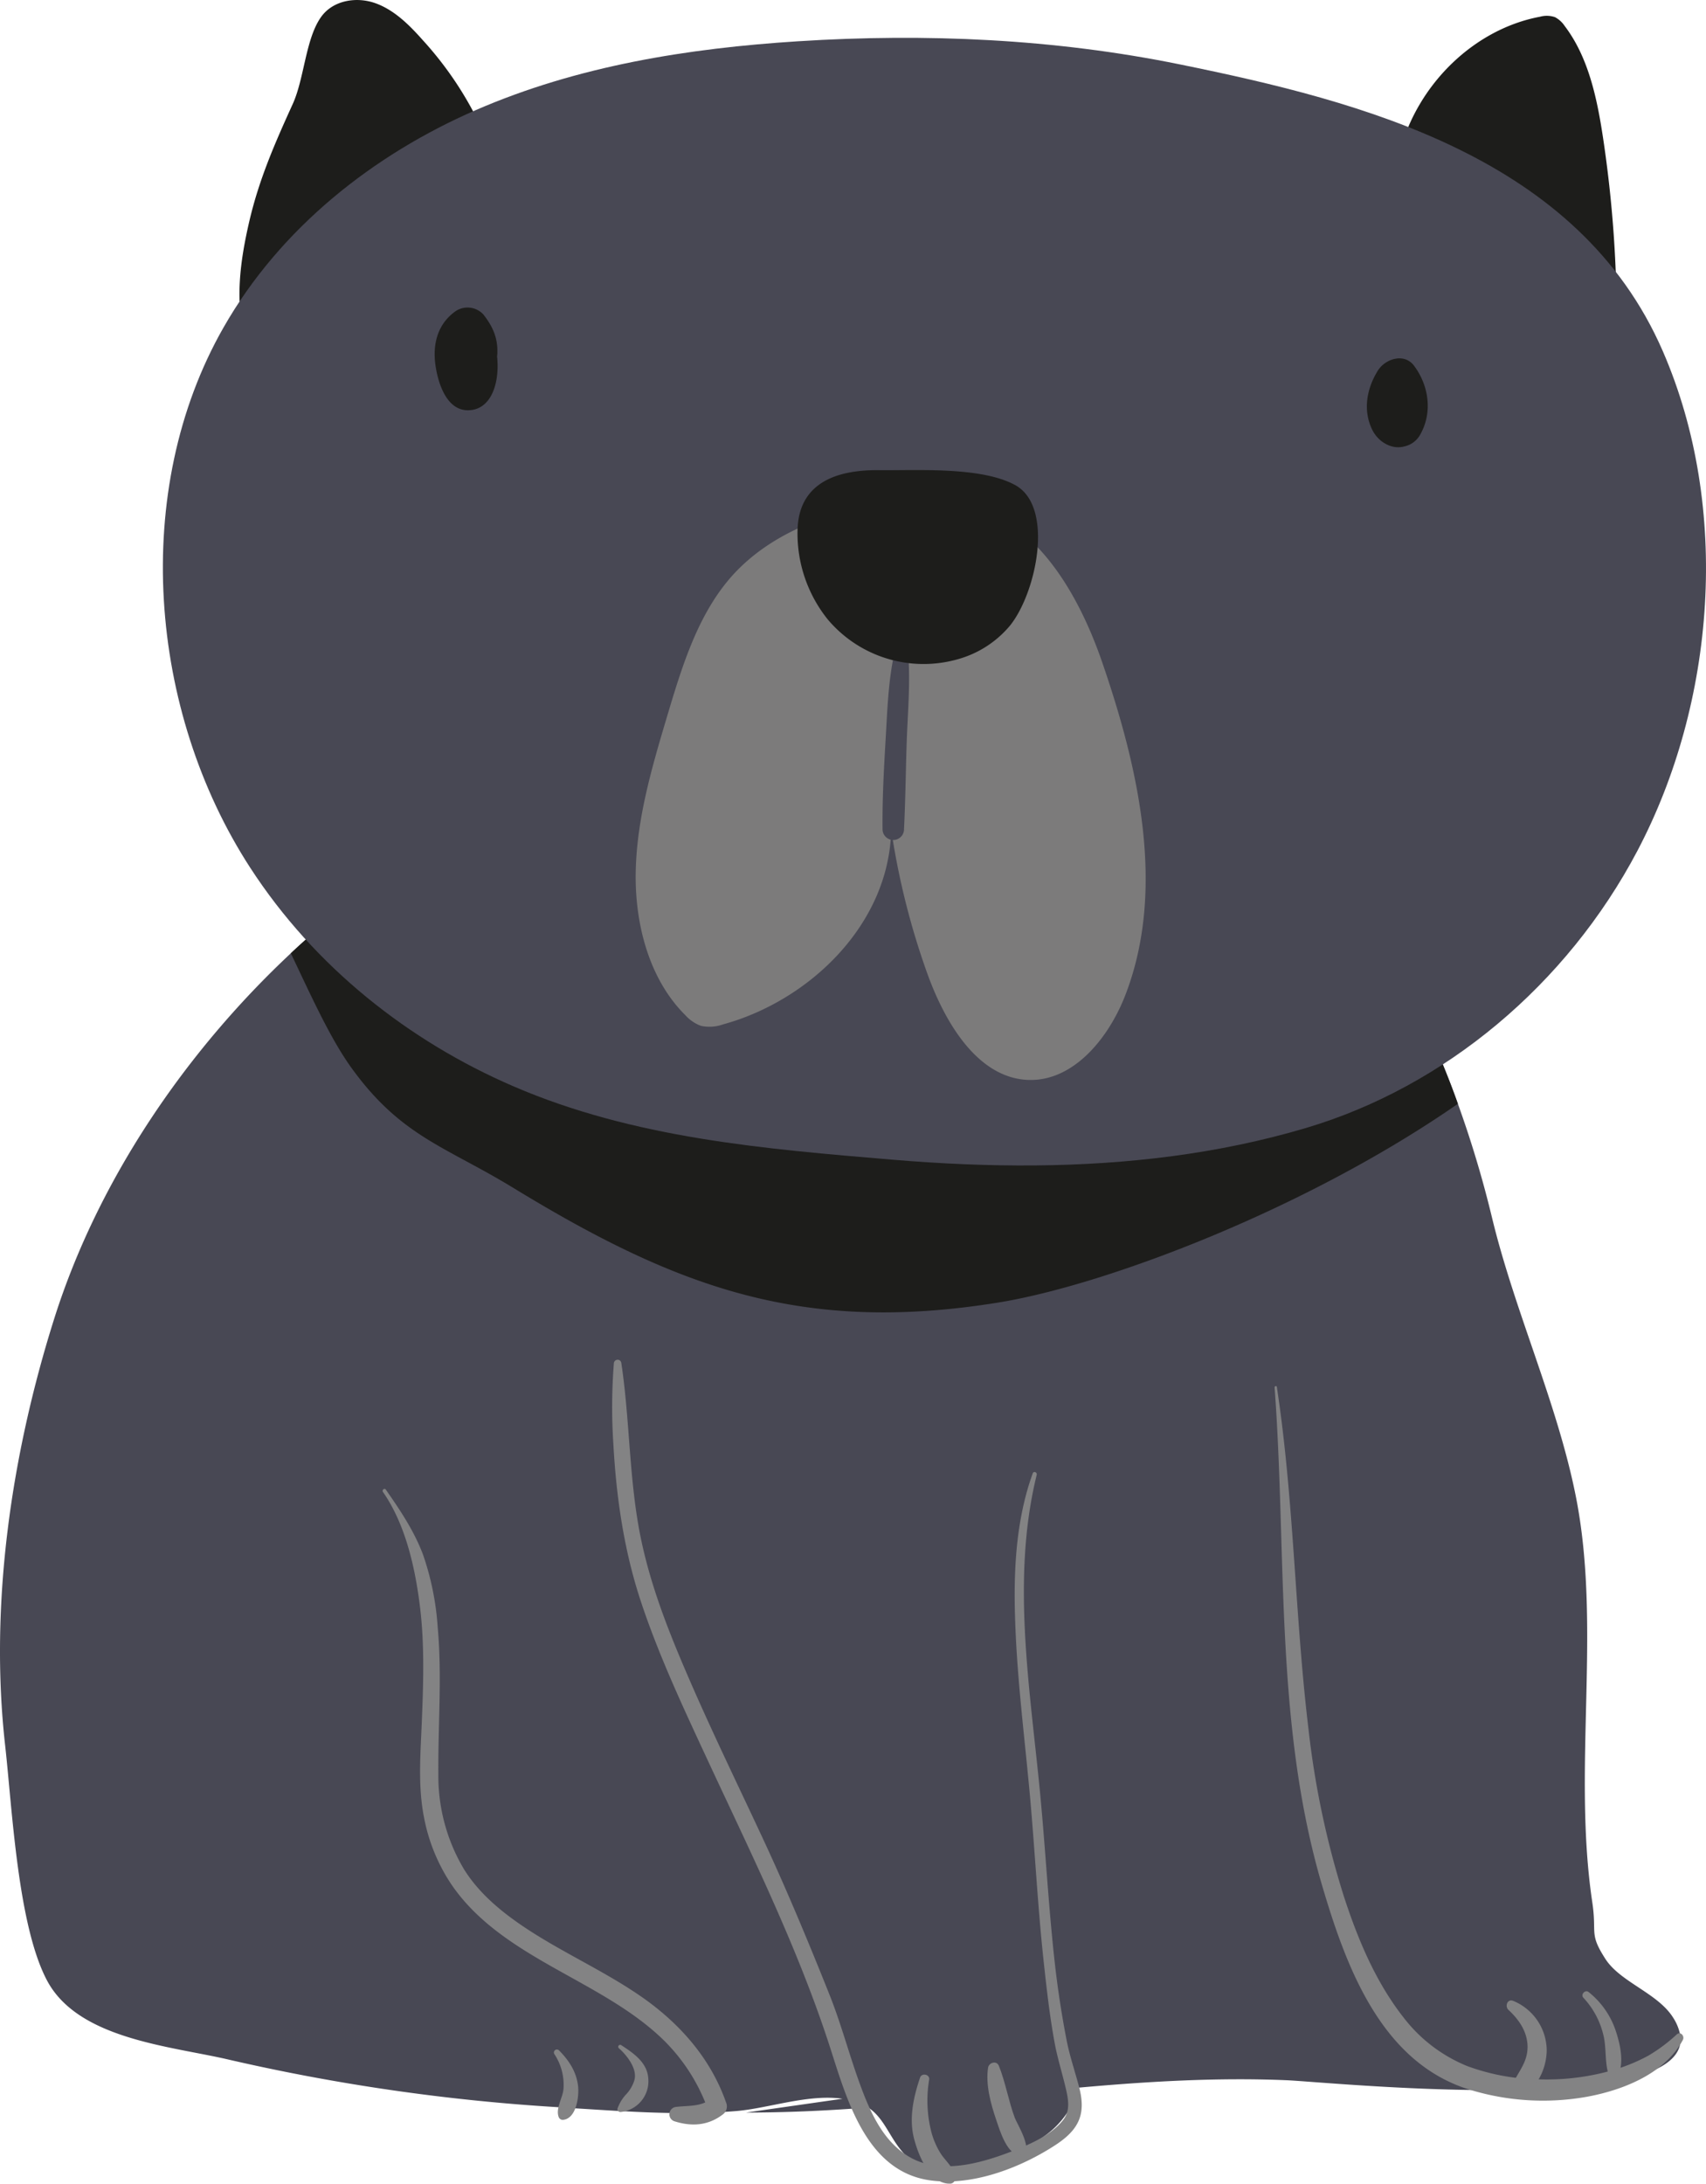 <?xml version="1.0" encoding="UTF-8"?> <svg xmlns="http://www.w3.org/2000/svg" viewBox="0 0 434.407 555.955"> <defs> <style>.cls-1{fill:#484854;}.cls-2{fill:#838384;}.cls-3{fill:#1d1d1b;}.cls-4{fill:#7c7b7b;}</style> </defs> <g id="Layer_2" data-name="Layer 2"> <g id="Layer_1-2" data-name="Layer 1"> <path class="cls-1" d="M427.788,520.6v.009c-.547,2.477-2.574,4.452-5.713,6.03-6.859,3.439-19.008,4.911-32.4,5.361-1.675.053-3.368.088-5.078.114-3.341.053-6.727.044-10.1-.008-21.353-.3-42.072-2.284-46.939-2.487-17.677-.732-35.23.309-52.74,1.878l-1.754.159a8.176,8.176,0,0,1-1.429,6.409.009.009,0,0,1-.009.009,22.707,22.707,0,0,1-5.448,5.608.049.049,0,0,1-.035.017,39.24,39.24,0,0,1-4.8,3.13c-.944.529-1.923,1.032-2.919,1.5a44.491,44.491,0,0,1-15.667,4.346,19.356,19.356,0,0,1-6.823-.643h-.009a10.241,10.241,0,0,1-2.451-1.067,15.486,15.486,0,0,1-3.359-2.751l-.009-.009c-3.456-3.755-4.752-8.516-8.6-11.338a3.25,3.25,0,0,0-.406-.282c-1.4.1-2.8.2-4.214.291h-.009c-7.679.52-15.367.873-23.081.952-1.288.018-2.566.027-3.844.027l24.571-3.518c-8.728-1.243-18.814,2.433-26.961,3.121-.952.079-1.9.15-2.847.212H184.7c-4.7.3-9.452.361-14.212.282-3.756-.062-7.521-.212-11.277-.415H159.2c-.609-.026-1.226-.061-1.834-.1-3.65-.2-7.283-.44-10.88-.661-.661-.044-1.314-.079-1.966-.123q-1.164-.066-2.327-.159a509.9,509.9,0,0,1-83.81-12.087c-14.794-3.483-38.449-5.14-46.419-20.2C4.509,490.119,3.115,460.5,1.308,444.37c-4.047-35.988,1.622-74.252,12.519-108.707,11.118-35.142,33.3-67.763,60.226-92.961q3.372-3.161,6.842-6.163a174.754,174.754,0,0,1,28.265-19.352c28.451-15.993,65.057-28.477,91.568-24.792l76.845-.476a74.114,74.114,0,0,1,33.608,8.57A90.136,90.136,0,0,1,331.6,215.38a130.013,130.013,0,0,1,18.33,22.279,208.156,208.156,0,0,1,21.3,43.368,275.27,275.27,0,0,1,8.667,28.892c5.748,23.858,16.566,47.1,21.327,70.867,6.674,33.353-.873,69.421,4.232,103.559,1.2,8.04-.9,7.837,3.359,14.432,3.817,5.89,13.3,8.676,17.2,14.874a12.508,12.508,0,0,1,1.737,4.038A6.766,6.766,0,0,1,427.788,520.6Z"></path> <path class="cls-2" d="M325.13,353.136c4.408,28.936,4.572,58.244,8.079,87.281a223.7,223.7,0,0,0,8.964,42.324c3.528,10.862,8.049,21.74,15.138,30.8A38.864,38.864,0,0,0,373.6,526.013a54.624,54.624,0,0,0,17.984,3.374,60.692,60.692,0,0,0,19.472-2.438,44.579,44.579,0,0,0,8.65-3.575,41.454,41.454,0,0,0,7.253-5.418c.981-.855,2.076.432,1.546,1.425-4.587,8.589-15.247,12.743-24.279,14.426a63.722,63.722,0,0,1-30.028-1.789c-22.637-6.956-31.536-31.586-37.59-52.139-12.1-41.1-8.913-84.413-12.05-126.638-.027-.369.519-.486.577-.1Z"></path> <path class="cls-2" d="M263.979,375.5c-6.524,26.568-1.679,54.451.88,81.2,1.355,14.169,2.108,28.385,3.669,42.537q1.122,10.172,3.076,20.231c.792,4.061,2.147,7.963,3.189,11.959.72,2.763,1.043,5.689-.082,8.39-1.413,3.393-4.738,5.6-7.753,7.429-8.582,5.2-19.926,9.289-30.111,7.865-16.583-2.32-21.374-21.267-25.75-34.669-8.222-25.182-20.077-49.005-31.212-72.978-6.051-13.028-12.243-26.243-16.75-39.9-4.24-12.848-6.2-26.31-6.941-39.785a142.62,142.62,0,0,1,.127-20.754.952.952,0,0,1,1.876-.087c2.057,13.643,1.978,27.513,4.314,41.147,2.408,14.05,7.6,27.048,13.262,40.058,5.842,13.431,12.262,26.6,18.447,39.876,6.087,13.064,11.592,26.3,16.941,39.676,3.2,7.995,5.31,16.374,8.365,24.421,2.513,6.617,5.837,13.509,12.227,17.143,8.239,4.685,19.17,1.163,27.218-2.047,4.065-1.621,9.118-4,11.832-7.59,1.7-2.255,1.248-5.021.662-7.587-.919-4.023-2.189-7.938-2.935-12.006-1.23-6.71-2-13.514-2.738-20.292-1.547-14.157-2.247-28.383-3.535-42.562-1.234-13.583-2.951-27.121-3.606-40.753-.621-12.9-.463-26.031,3.364-38.473.293-.951.619-1.89.95-2.828.238-.673,1.177-.282,1.014.379Z"></path> <path class="cls-2" d="M98.247,379.254c3.677,5.29,7.22,10.537,9.493,16.619a70.678,70.678,0,0,1,3.707,18.351c1.144,12.515.066,25.028.174,37.555a46.311,46.311,0,0,0,6.475,24.036c3.707,6.018,9.27,10.684,15.062,14.6,9.464,6.4,19.989,11.027,29.443,17.447,10.019,6.8,18.205,15.822,22.264,27.377a2.545,2.545,0,0,1-.652,2.968c-3.8,2.993-8.065,3.286-12.571,1.837a1.884,1.884,0,0,1,.317-3.6c3.158-.435,6.422.029,9.06-2.053l-.652,2.967a46.971,46.971,0,0,0-12.61-19.105c-5.489-5.034-11.915-8.932-18.37-12.586-12.566-7.115-26.343-13.793-34.624-26.159a46,46,0,0,1-6.793-16.789c-1.582-8-.895-16.137-.566-24.218.4-9.887.738-19.809-.49-29.654-1.222-9.8-3.68-20.768-9.393-28.988-.346-.5.377-1.11.726-.608Z"></path> <path class="cls-2" d="M158.159,520.67c3.22,2.113,6.775,4.478,6.934,8.751a7.866,7.866,0,0,1-7.052,8.288c-.485.031-1.02-.395-.781-.933a10.423,10.423,0,0,1,2.068-3.448,9.093,9.093,0,0,0,2.165-3.581c.96-2.925-1.893-6.531-3.908-8.267a.5.5,0,0,1,.574-.81Z"></path> <path class="cls-2" d="M142.387,522.064c2.506,2.537,4.359,5.363,4.8,8.971.321,2.63-.4,8.251-3.709,8.66a1.1,1.1,0,0,1-1.174-.6c-.927-2.2.942-4.87,1.171-7.164a14.076,14.076,0,0,0-2.261-8.878.767.767,0,0,1,1.175-.986Z"></path> <path class="cls-2" d="M404.522,507.175a21.122,21.122,0,0,1,6.756,9.443c1.3,3.764,2.607,9.229.223,12.756a.864.864,0,0,1-1.474-.13c-1.552-3.306-.868-7.4-1.71-10.961a21.038,21.038,0,0,0-5.129-9.661c-.789-.8.476-2.177,1.334-1.447Z"></path> <path class="cls-2" d="M385.33,509.425a13.741,13.741,0,0,1,8.481,11.714c.37,4.8-2.45,11.73-7.728,12.624a1.324,1.324,0,0,1-1.461-1.745c1.145-3.624,4-6.1,4.313-10.079.326-4.12-1.9-7.523-4.819-10.221-1-.928-.273-2.918,1.214-2.293Z"></path> <path class="cls-2" d="M254.344,525.949c1.718,4.254,2.443,8.917,4.053,13.239.558,1.5,5.066,8.724,1.7,9.4-3.543.715-5.628-6.548-6.457-8.973-1.38-4.036-2.693-8.891-2.042-13.179.2-1.325,2.17-1.91,2.744-.49Z"></path> <path class="cls-2" d="M236.592,529.464a32.4,32.4,0,0,0,.438,12.83,19.734,19.734,0,0,0,2.527,6.033c1.238,1.9,3.428,3.628,3.693,5.987a1.41,1.41,0,0,1-1.124,1.628c-5.356.367-8.34-7.369-9.4-11.55-1.31-5.141-.094-10.57,1.559-15.451.427-1.262,2.532-.821,2.311.523Z"></path> <path class="cls-3" d="M371.23,281.027c-39.03,27.1-90.122,46.261-117.083,50.607-49.61,8-81.508-3.606-123.422-29.191C113.313,291.81,102,289.359,89.279,271.576c-5.44-7.608-10.588-19.193-15.226-28.874q3.372-3.161,6.842-6.163a174.754,174.754,0,0,1,28.265-19.352c25.312-.255,51.18,1.8,70.065,1.587,41.305-.458,83.025,2.011,124.295,0a214.584,214.584,0,0,0,28.08-3.394,130.013,130.013,0,0,1,18.33,22.279A208.156,208.156,0,0,1,371.23,281.027Z"></path> <path class="cls-3" d="M356.528,38.319C361.2,21.11,375.6,7.349,392.165,4.254a6.451,6.451,0,0,1,3.781.112,6.737,6.737,0,0,1,2.473,2.245c6.05,7.953,8.252,18.4,9.774,28.5a311.716,311.716,0,0,1,3.466,48.721Z"></path> <path class="cls-3" d="M120.8,36.12c1.967.139,1.958-3.146,1.075-5.023a89.111,89.111,0,0,0-14.2-20.852C104.2,6.321,100.347,2.5,95.544.8S84.769.053,81.728,4.364c-3.938,5.583-4.221,15.6-7.192,22.126-4.49,9.867-8.544,19.075-11.045,29.82-2.346,10.084-3.858,20.869-.8,30.733Z"></path> <path class="cls-1" d="M263.675,296.716c23.265-.215,46.518-2.889,68.909-9.545,35.331-10.5,66.374-36.46,84.336-70.518,19.877-37.688,23.858-87.269,6.494-127.235C401.947,40.009,347,25.891,300.466,16.4c-31.975-6.521-64.761-7.962-97.259-5.893-27.978,1.782-56.12,6.243-82.066,17.53S71.438,57.911,56.89,83.424C33.24,124.9,37.81,180.981,63.706,220.908c16.4,25.287,40.429,44.2,67.045,55.67,30.695,13.233,63.791,15.934,96.793,18.7C239.512,296.276,251.6,296.827,263.675,296.716Z"></path> <path class="cls-3" d="M120.065,79.119c8.192,2.953,9.791,25.2-.852,25.333-5.467.068-7.681-6.812-8.341-11.562-.774-5.576.725-10.64,5.3-13.773a5.477,5.477,0,0,1,6.914.95c2.245,2.861,3.646,5.758,3.563,9.577a6.164,6.164,0,0,1-5.855,6.236c-3.509,0-5.44-2.881-5.856-6.236a5.469,5.469,0,0,0-.813-2.214l7.806,2.179c-1.013.485-.791.775-.808,2.1a12.649,12.649,0,0,0,.3,2.634l.19.873q1.131,2.967-3.528-.326c-.043-.7.76-2.37.865-3.127a13.16,13.16,0,0,0-.011-3.434c-.321-2.411-1.619-4.449-1.733-6.882a2.313,2.313,0,0,1,2.867-2.326Z"></path> <path class="cls-3" d="M353.613,92.285c7.359.956,12.131,13.83,6.706,19.658-3.442,3.7-8.877,1.651-10.926-2.579-2.415-4.983-1.338-10.522,1.452-15,1.875-3.009,6.7-4.6,9.21-1.264,3.745,4.984,4.8,11.829,1.609,17.494a6.055,6.055,0,0,1-8.421,2.352c-3.171-1.975-3.509-5.694-2.208-8.968a3.791,3.791,0,0,0-.19-3.31l8.023,2.24c.591-.4-.262.3-.365.794a13.849,13.849,0,0,1-.132,1.423,1.142,1.142,0,0,0,.1.394l-3.67-.463c-.012-.023.262-2.33.261-2.408-.043-3.266-1.4-6.156-2.272-9.214-.145-.513.27-1.224.825-1.152Z"></path> <path class="cls-4" d="M280.675,168.67c9.335,27.133,16.187,57.661,5.972,84.432-4.293,11.248-13.3,22.189-24.7,21.849-12.87-.385-21.262-14.391-25.859-27.2a191.159,191.159,0,0,1-9.165-36.591c-.408,24.121-20.811,43.614-42.75,49.629a10.376,10.376,0,0,1-5.683.389,10.023,10.023,0,0,1-3.957-2.689c-9.269-9.182-12.971-23.376-12.65-36.853s4.189-26.536,8.022-39.385c3.62-12.13,7.432-24.635,15.294-34.223,12.907-15.74,36.525-21.31,55.538-20.267C261.817,128.919,274.108,149.584,280.675,168.67Z"></path> <path class="cls-1" d="M231.32,167.339c.48,7.2-.214,14.618-.451,21.829-.24,7.288-.307,14.576-.672,21.858a2.737,2.737,0,1,1-5.471,0c-.076-7.616.34-15.207.787-22.808.416-7.078.65-14.476,2.113-21.412.488-2.312,3.551-1.619,3.694.533Z"></path> <path class="cls-3" d="M208.758,123.264c-3.3,2.313-5.543,5.989-5.673,11.679a34.93,34.93,0,0,0,7.686,22.759,31.89,31.89,0,0,0,34.6,9.677,26.531,26.531,0,0,0,11.775-8.061c6.737-8.283,11.4-30.267,1.384-35.8-8.679-4.788-25.264-3.7-34.76-3.814C218.454,119.644,212.807,120.43,208.758,123.264Z"></path> </g> </g> </svg> 